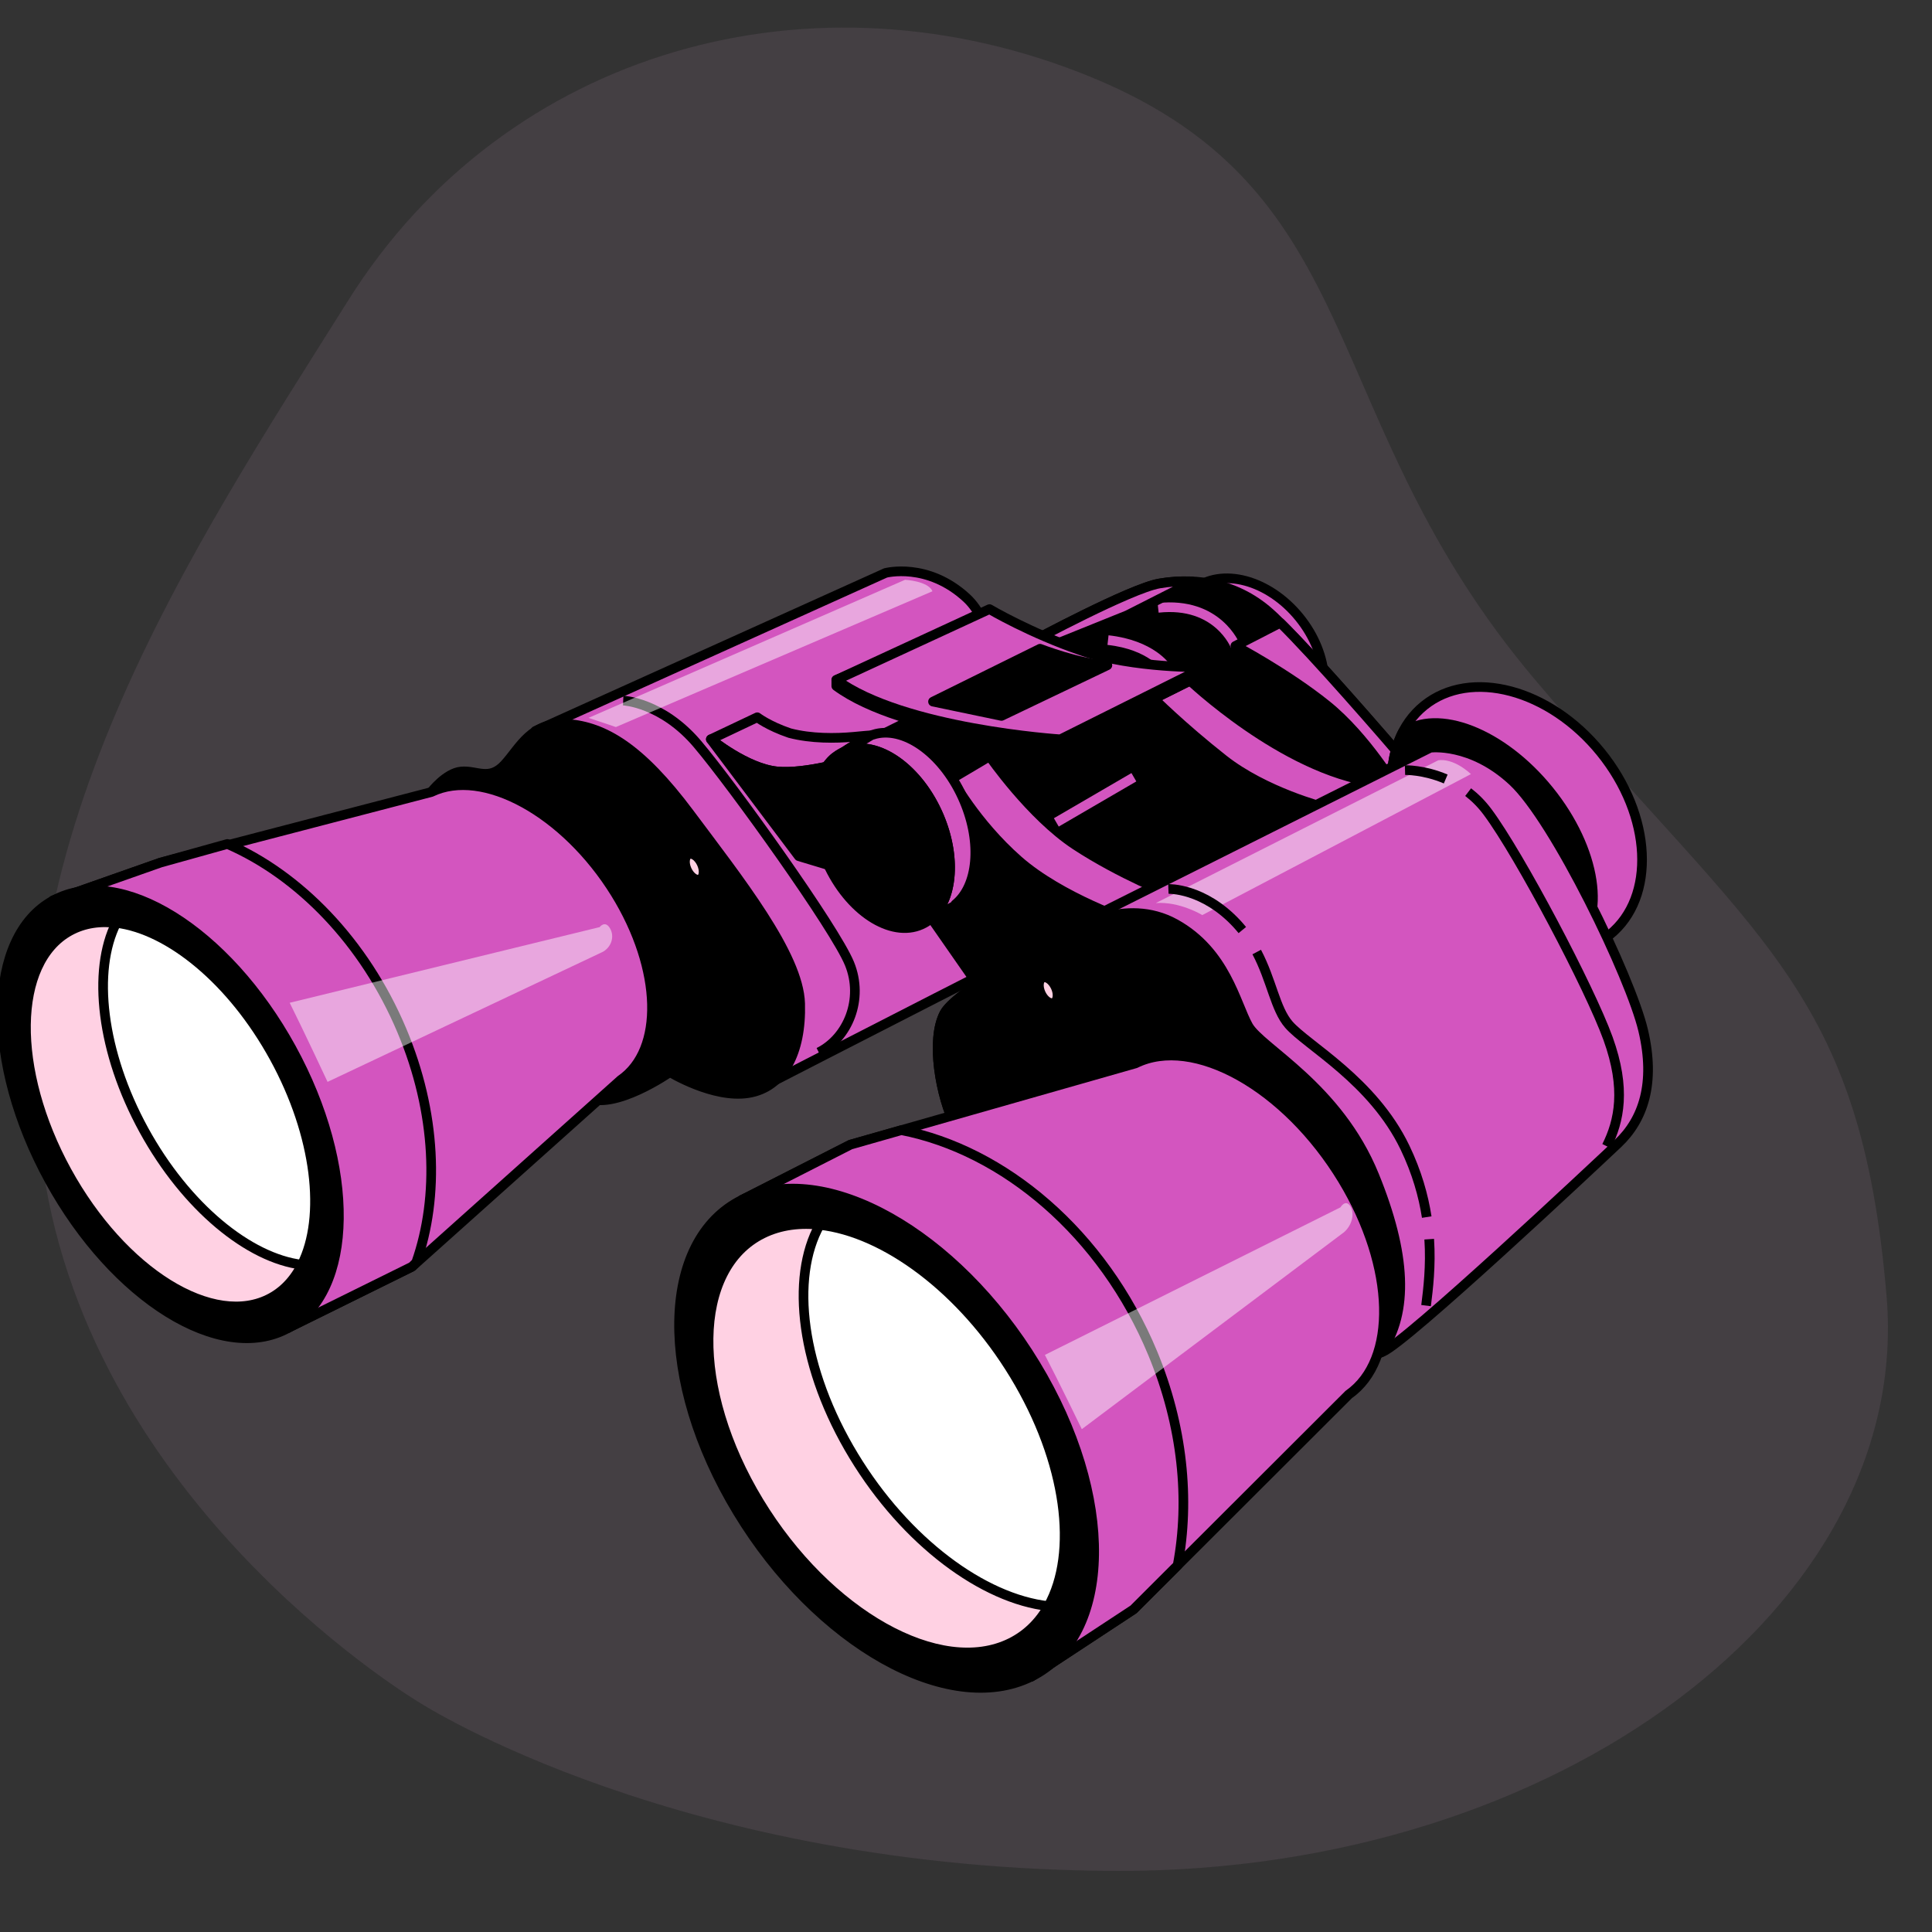 <svg width="200" height="200" viewBox="0 0 200 200" fill="none" xmlns="http://www.w3.org/2000/svg">
<rect x="0" y="0" width="200" height="200" fill="#333333" stroke="none"/>
<g clip-path="url(#clip0_2382_965)">
<path opacity="0.05" d="M43.557 176.33C43.557 176.33 10.683 156.955 4.718 122.61C-1.247 88.265 19.835 56.903 36.074 31.055C52.313 5.206 84.179 -3.924 113.157 8.067C142.131 20.058 135.983 43.271 158.935 70.4C181.883 97.53 192.609 102.175 195.3 134.215C197.992 166.254 161.253 193.731 115.84 193.674C70.427 193.618 43.561 176.33 43.561 176.33H43.557Z" fill="#D355BF"/>
<path opacity="0.05" d="M43.557 176.33C43.557 176.33 10.683 156.955 4.718 122.61C-1.247 88.265 19.835 56.903 36.074 31.055C52.313 5.206 84.179 -3.924 113.157 8.067C142.131 20.058 135.983 43.271 158.935 70.4C181.883 97.53 192.609 102.175 195.3 134.215C197.992 166.254 161.253 193.731 115.84 193.674C70.427 193.618 43.561 176.33 43.561 176.33H43.557Z" fill="white"/>
<path d="M124.103 72.333C120.923 68.407 120.675 63.342 123.55 61.02C126.425 58.697 131.334 59.997 134.515 63.923C137.695 67.849 137.943 72.914 135.068 75.237C132.193 77.559 127.284 76.259 124.103 72.333Z" fill="#D355BF" stroke="black" stroke-linejoin="round"/>
<path d="M124.102 72.341C121.555 69.194 120.889 65.321 122.202 62.708C124.376 61.145 128.398 62.708 131.294 66.281C134.25 69.927 134.911 74.286 132.772 76.014C132.598 76.153 132.411 76.27 132.211 76.37C129.542 76.617 126.376 75.154 124.102 72.341Z" fill="white" stroke="black" stroke-linejoin="round"/>
<path d="M106.845 66.389C106.845 66.389 117.015 60.923 120.01 60.402C123.01 59.881 127.31 60.011 131.089 63.137C134.867 66.263 148.428 82.27 148.428 82.27L110.884 100.625L90.158 75.241L106.845 66.389Z" fill="black" stroke="black" stroke-linejoin="round"/>
<path d="M127.883 66.867C127.883 66.867 126.074 62.256 119.887 62.925" stroke="#D355BF" stroke-linejoin="round"/>
<path d="M120.723 69.102C120.723 69.102 119.218 66.762 114.701 66.263" stroke="#D355BF" stroke-linejoin="round"/>
<path d="M104.339 67.722L106.844 66.393C106.844 66.393 117.013 60.927 120.009 60.406C121.009 60.233 122.157 60.137 123.383 60.194L123.361 60.311L116.709 63.684L105.044 68.386L104.335 67.726L104.339 67.722Z" fill="#D355BF" stroke="black" stroke-linejoin="round"/>
<path d="M127.884 66.867L132.537 64.47C136.11 67.991 142.758 75.645 146.215 79.674L144.597 81.662C144.597 81.662 141.445 76.309 137.345 73.005C133.245 69.702 127.884 66.867 127.884 66.867Z" fill="#D355BF" stroke="black" stroke-linejoin="round"/>
<path d="M55.431 75.666L91.67 59.312C91.67 59.312 96.018 58.153 100.079 61.917C102.709 64.357 103.266 69.732 103.266 69.732C103.266 69.732 117.183 80.442 117.618 85.652C118.053 90.861 116.892 93.466 115.009 94.191C113.126 94.916 80.218 111.848 80.218 111.848L55.431 75.662V75.666Z" fill="#D355BF" stroke="black" stroke-linejoin="round"/>
<path d="M112.232 73.283L96.293 81.306L110.949 96.366L127.623 87.293L112.232 73.283Z" fill="black" stroke="black" stroke-linejoin="round"/>
<path d="M85.549 79.361C83.875 79.717 81.909 80.008 80.427 79.856C77.253 79.53 73.592 76.526 73.592 76.526L78.392 74.251C78.392 74.251 79.549 75.145 81.753 75.892C84.014 76.478 86.501 76.444 88.349 76.279C89.17 76.192 90.175 76.114 90.131 76.127C89.71 76.292 86.383 78.432 86.383 78.432C85.918 78.823 85.531 79.326 85.222 79.908C85.323 79.717 85.427 79.535 85.549 79.361Z" fill="#D355BF" stroke="black" stroke-linejoin="round"/>
<path d="M84.422 82.786C84.4 83.003 84.387 83.228 84.382 83.454" stroke="black" stroke-linejoin="round"/>
<path d="M85.179 79.995C85.097 80.16 85.019 80.329 84.949 80.502C85.019 80.329 85.097 80.155 85.179 79.995Z" fill="white" stroke="black" stroke-linejoin="round"/>
<path d="M84.527 82.014C84.492 82.217 84.462 82.43 84.44 82.642" stroke="black" stroke-linejoin="round"/>
<path d="M84.91 80.603C84.753 81.015 84.627 81.462 84.54 81.931" stroke="black" stroke-linejoin="round"/>
<path d="M80.422 79.86C81.909 80.012 83.874 79.721 85.543 79.365C84.043 81.553 83.939 85.317 85.517 89.042C85.591 89.216 85.669 89.385 85.748 89.555L82.696 88.634L73.583 76.531C73.583 76.531 77.243 79.535 80.417 79.86H80.422Z" fill="black" stroke="black" stroke-linejoin="round"/>
<path d="M44.65 81.992C44.65 81.992 46.158 80.012 47.75 79.865C49.345 79.721 50.65 80.876 52.245 79.14C53.841 77.403 54.997 74.651 58.767 74.942C62.537 75.232 66.306 77.403 71.38 84.206C76.454 91.009 82.689 98.823 82.832 103.89C82.976 108.956 81.093 112.573 77.467 113.154C73.841 113.736 69.35 110.984 69.35 110.984C69.35 110.984 63.55 115.039 60.654 113.589C57.754 112.143 44.65 81.988 44.65 81.988V81.992Z" fill="black" stroke="black" stroke-linejoin="round"/>
<path d="M16.628 89.294L44.649 81.992C49.989 79.404 58.515 84.093 63.697 92.459C68.584 100.356 68.745 108.704 64.258 111.795L42.654 131.128L29.797 137.479L5.515 93.206L16.628 89.294Z" fill="#D355BF" stroke="black" stroke-linejoin="round"/>
<path d="M5.513 93.206L16.626 89.294L23.539 87.367C30.913 90.562 37.731 97.482 41.6 106.677C45.183 115.19 45.492 123.878 43.083 130.702L42.648 131.128L29.791 137.479L5.509 93.206H5.513Z" fill="#D355BF" stroke="black" stroke-linejoin="round"/>
<path d="M148.345 91.921C143.038 85.37 142.625 76.918 147.423 73.043C152.221 69.167 160.413 71.336 165.719 77.887C171.026 84.437 171.439 92.889 166.641 96.764C161.843 100.64 153.651 98.471 148.345 91.921Z" fill="#D355BF" stroke="black" stroke-linejoin="round"/>
<path d="M148.344 91.929C144.091 86.68 142.987 80.216 145.178 75.857C148.8 73.248 155.513 75.857 160.344 81.818C165.274 87.905 166.378 95.172 162.813 98.051C162.522 98.285 162.209 98.48 161.874 98.645C157.422 99.058 152.144 96.614 148.344 91.925V91.929Z" fill="black" stroke="black" stroke-linejoin="round"/>
<path d="M137.088 83.572C137.088 83.572 130.962 82.009 126.658 78.627C122.358 75.241 119.353 72.232 119.353 72.232L123.001 70.279C123.001 70.279 132.784 79.669 142.297 80.967L137.084 83.572H137.088Z" fill="#D355BF" stroke="black" stroke-linejoin="round"/>
<path d="M5.131 122.203C-1.575 109.976 -1.409 97 5.503 93.22C12.415 89.44 23.455 96.287 30.162 108.513C36.868 120.74 36.701 133.716 29.789 137.496C22.877 141.276 11.837 134.429 5.131 122.203Z" fill="black" stroke="black" stroke-linejoin="round"/>
<path d="M6.908 121.231C1.155 110.741 1.298 99.609 7.229 96.365C13.159 93.122 22.631 98.996 28.385 109.485C34.139 119.974 33.995 131.107 28.064 134.351C22.134 137.594 12.662 131.72 6.908 121.231Z" fill="#FFD1E3" stroke="black" stroke-linejoin="round"/>
<path d="M12.036 95.533C17.514 96.206 24.027 101.506 28.393 109.469C32.814 117.535 33.749 125.975 31.249 130.924C25.771 130.251 19.258 124.95 14.893 116.988C10.471 108.922 9.536 100.482 12.036 95.533Z" fill="white" stroke="black" stroke-linejoin="round"/>
<path d="M88.475 77.433L108.984 67.257L116.662 70.149L97.475 81.562L88.475 77.433Z" fill="black" stroke="black" stroke-linejoin="round"/>
<path d="M98.531 80.612L102.445 78.289C102.445 78.289 106.675 84.415 111.327 87.475C115.979 90.536 121.375 92.65 121.375 92.65L103.501 105.218L98.531 80.612Z" fill="#D355BF" stroke="black" stroke-linejoin="round"/>
<path d="M97.475 81.562L98.531 80.612C98.531 80.612 100.966 85.153 105.405 89.06C109.845 92.967 117.145 95.398 117.145 95.398L103.501 105.218L94.088 91.699L97.471 81.562H97.475Z" fill="black" stroke="black" stroke-linejoin="round"/>
<path d="M96.105 95.281C98.57 93.492 99.11 88.969 97.21 84.497C95.092 79.513 90.762 76.491 87.536 77.746C87.11 77.911 90.218 76.101 90.262 76.088L90.679 75.966C93.831 75.219 97.814 78.189 99.814 82.917C101.675 87.301 101.214 91.738 98.905 93.614L98.936 93.701L96.11 95.281H96.105Z" fill="#D355BF" stroke="black" stroke-linejoin="round"/>
<path d="M85.645 89.329C83.427 84.389 84.188 79.238 87.346 77.825C90.503 76.411 94.861 79.27 97.079 84.21C99.297 89.15 98.536 94.301 95.379 95.714C92.222 97.128 87.864 94.269 85.645 89.329Z" fill="black" stroke="black" stroke-linejoin="round"/>
<path d="M113.126 94.921L148.061 77.407C148.061 77.407 152.265 76.83 156.613 80.88C160.961 84.935 168.791 101.146 170.096 106.647C171.4 112.147 170.096 115.911 167.487 118.373C164.878 120.834 145.6 138.925 143.135 139.941C140.67 140.952 139.513 141.1 139.074 141.1C138.635 141.1 100.517 119.823 98.922 116.64C97.326 113.458 96.313 107.667 97.761 104.914C99.209 102.162 113.126 94.929 113.126 94.929V94.921Z" fill="#D355BF" stroke="black" stroke-linejoin="round"/>
<path opacity="0.48" d="M152.27 80.134L124.461 94.729C124.461 94.729 122.143 93.305 119.648 93.484L148.883 78.71C148.883 78.71 150.309 78.354 152.27 80.134Z" fill="white"/>
<path d="M110.792 96.166L110.953 96.366C110.953 96.366 116.461 92.746 121.679 95.641C126.896 98.537 127.913 103.89 129.218 106.208C130.522 108.522 138.496 112.434 142.266 121.694C145.566 129.808 145.866 135.816 142.961 140.001C140.618 140.948 139.5 141.091 139.074 141.091C138.648 141.091 100.518 119.814 98.922 116.632C97.326 113.45 96.314 107.658 97.761 104.906C98.835 102.865 106.766 98.359 110.792 96.166Z" fill="black" stroke="black" stroke-linejoin="round"/>
<path d="M151.982 82.001C152.691 82.547 153.378 83.225 153.999 84.063C157.334 88.552 164.582 102.301 166.465 107.51C168.347 112.72 167.625 116.05 166.321 118.655" stroke="black" stroke-linejoin="round"/>
<path d="M145.447 79.721C145.447 79.721 147.386 79.669 149.66 80.642" stroke="black" stroke-linejoin="round"/>
<path d="M147.952 128.28C148.135 131.067 147.844 133.42 147.626 135.156" stroke="black" stroke-linejoin="round"/>
<path d="M130.095 98.554C131.652 101.506 132.004 104.437 133.417 106.065C135.3 108.235 142.113 111.856 145.447 118.802C146.674 121.36 147.352 123.782 147.695 125.992" stroke="black" stroke-linejoin="round"/>
<path d="M120.951 92.025C120.951 92.025 124.573 91.882 128.056 95.646C128.247 95.854 128.43 96.067 128.604 96.279" stroke="black" stroke-linejoin="round"/>
<path d="M88.04 118.494L117.54 110.085C123.553 107.111 133.153 112.499 138.988 122.124C144.492 131.206 144.67 140.809 139.618 144.36L117.344 166.601L106.749 173.569L76.827 124.203L88.044 118.494H88.04Z" fill="#D355BF" stroke="black" stroke-linejoin="round"/>
<path d="M76.821 124.203L88.039 118.494L93.308 116.992C103.917 119.063 114.178 127.663 119.334 140.101C122.443 147.608 123.186 155.288 121.908 162.043L117.339 166.606L106.743 173.573L76.821 124.208V124.203Z" fill="#D355BF" stroke="black" stroke-linejoin="round"/>
<path d="M76.36 156.516C84.621 170.148 98.225 177.784 106.743 173.569C115.26 169.353 115.465 154.888 107.204 141.256C98.943 127.624 85.338 119.988 76.821 124.203C68.304 128.419 68.099 142.884 76.36 156.516Z" fill="black" stroke="black" stroke-linejoin="round"/>
<path d="M78.551 155.435C85.642 167.131 97.312 173.682 104.621 170.07C111.929 166.453 112.108 154.041 105.016 142.341C97.925 130.641 86.255 124.094 78.947 127.706C71.638 131.323 71.46 143.735 78.551 155.435Z" fill="#FFD1E3" stroke="black" stroke-linejoin="round"/>
<path d="M84.857 126.799C91.609 127.55 99.631 133.459 105.013 142.341C110.465 151.337 111.613 160.749 108.535 166.263C101.783 165.511 93.761 159.603 88.379 150.72C82.926 141.725 81.778 132.313 84.857 126.799Z" fill="white" stroke="black" stroke-linejoin="round"/>
<path d="M124.709 69.71L109.77 77.168C109.77 77.168 93.518 76.122 86.574 71.017V70.383L102.431 63.688C102.431 63.688 106.626 66.176 111.996 68.008C117.37 69.84 124.709 69.71 124.709 69.71Z" fill="#D355BF" stroke="black" stroke-linejoin="round"/>
<path d="M124.709 69.71V69.076L109.766 76.535V77.173L124.709 69.71Z" fill="#D355BF" stroke="black" stroke-linejoin="round"/>
<path d="M124.709 69.076L109.77 76.535C109.77 76.535 93.518 75.488 86.574 70.383L102.431 63.055C102.431 63.055 106.626 65.542 111.996 67.374C117.37 69.206 124.709 69.076 124.709 69.076Z" fill="#D355BF" stroke="black" stroke-linejoin="round"/>
<path d="M114.635 68.868L103.67 74.112L96.587 72.632L107.665 67.157C107.665 67.157 111.778 68.755 114.63 68.868H114.635Z" fill="black" stroke="black" stroke-linejoin="round"/>
<path d="M117.379 80.46L109.349 85.135" stroke="#D355BF" stroke-linejoin="round"/>
<path d="M64.514 72.523C64.514 72.523 68.532 72.688 72.21 77.034C75.888 81.38 86.432 96.08 87.936 99.753C89.44 103.425 87.771 107.437 84.758 108.939" stroke="black" stroke-linejoin="round"/>
<path d="M107.752 102.861C108.083 103.573 108.691 103.994 109.109 103.799C109.526 103.603 109.6 102.87 109.27 102.158C108.939 101.446 108.331 101.025 107.913 101.22C107.496 101.415 107.422 102.149 107.752 102.861Z" fill="#FFD1E3" stroke="black" stroke-linejoin="round"/>
<path d="M71.114 90.08C71.444 90.792 72.053 91.213 72.47 91.018C72.888 90.822 72.961 90.089 72.631 89.377C72.301 88.665 71.692 88.244 71.275 88.439C70.857 88.634 70.783 89.368 71.114 90.08Z" fill="#FFD1E3" stroke="black" stroke-linejoin="round"/>
<path opacity="0.48" d="M62.314 98.576L33.909 111.995C33.909 111.995 31.413 106.655 29.988 103.807L62.074 95.975C62.074 95.975 62.609 95.259 63.114 96.045C63.683 96.931 63.27 98.124 62.314 98.576Z" fill="white"/>
<path opacity="0.48" d="M139.015 127.646L111.989 147.946C111.989 147.946 109.558 142.923 108.167 140.262L138.763 124.985C138.763 124.985 139.267 124.121 139.758 124.828C140.31 125.627 139.923 126.969 139.019 127.65L139.015 127.646Z" fill="white"/>
<path opacity="0.48" d="M96.531 61.205L63.757 75.263L60.918 74.316L93.692 60.02C93.692 60.02 96.057 60.137 96.531 61.201V61.205Z" fill="white"/>
</g>
<defs>
<clipPath id="clip0_2382_965">
<rect width="200" height="194.286" fill="white" transform="matrix(-1 0 0 1 200 2.857)"/>
</clipPath>
</defs>
</svg>
